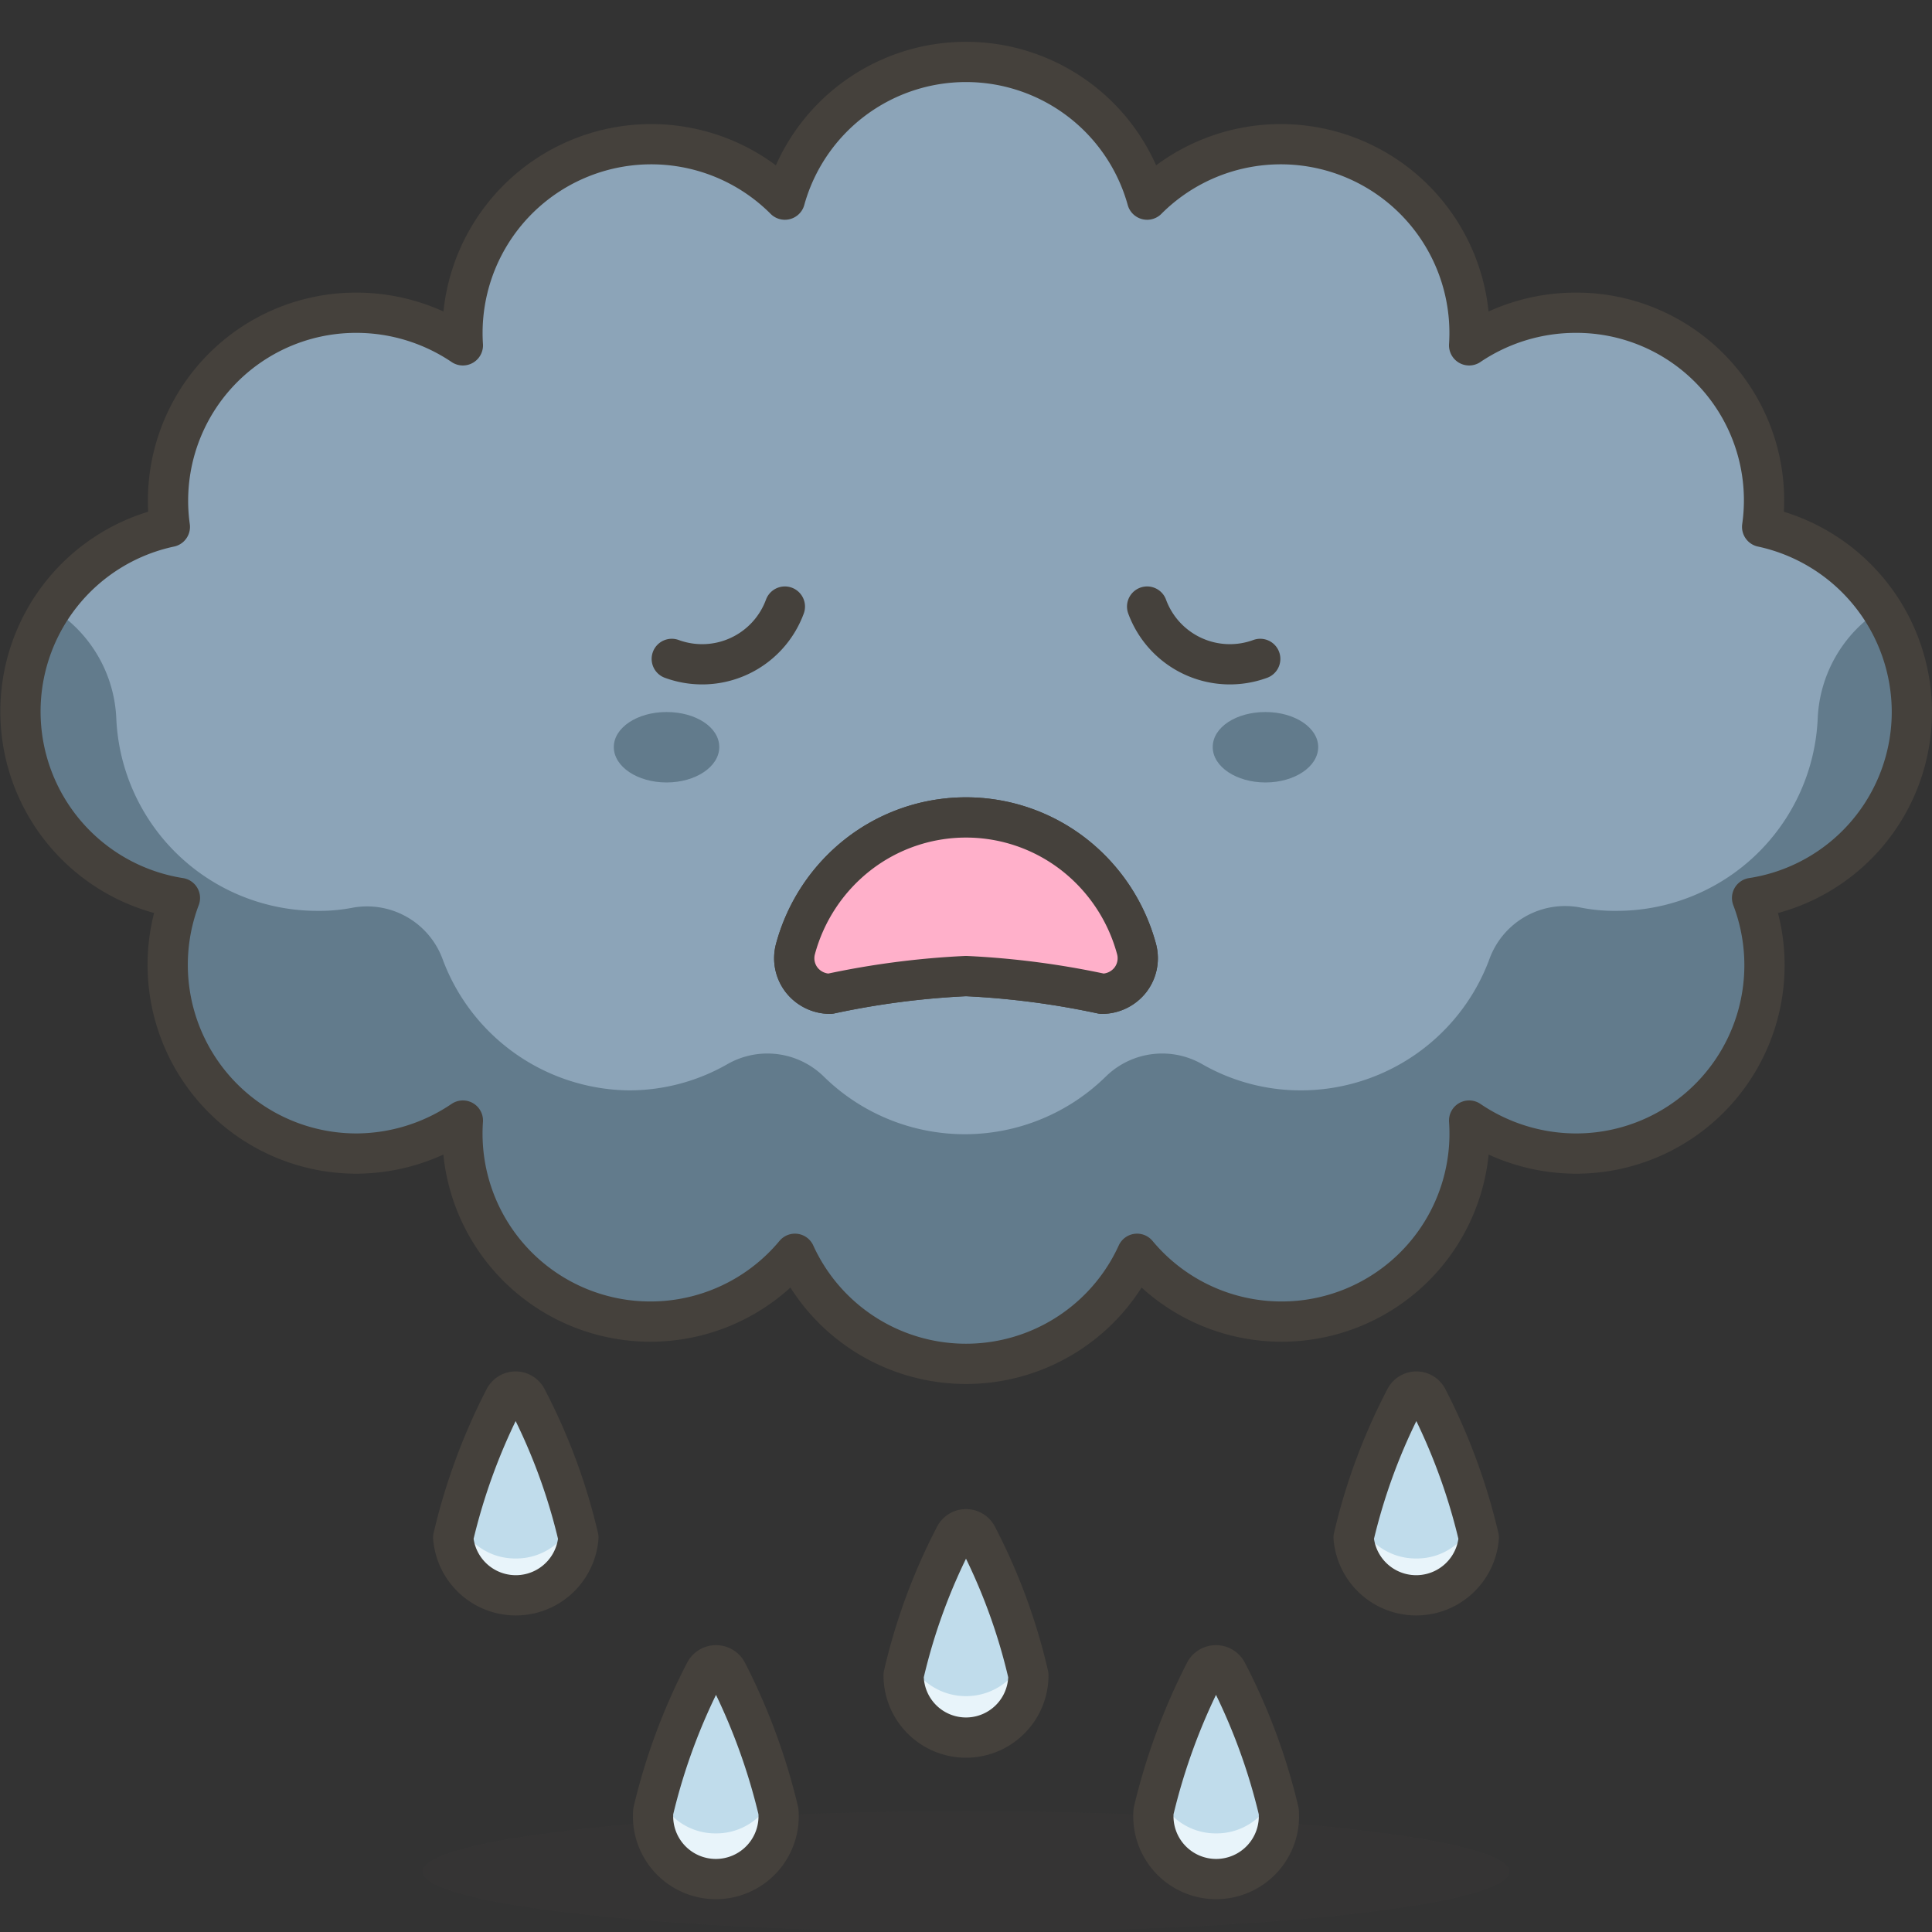 <?xml version="1.0" encoding="UTF-8"?> <svg xmlns="http://www.w3.org/2000/svg" id="Icons" viewBox="0 0 48 48"><rect x="0" y="0" width="48" height="48" fill="#333333" stroke="none"/> <defs> <style>.cls-1{fill:#8ca4b8;}.cls-2{fill:#627b8c;}.cls-3{fill:none;}.cls-3,.cls-4{stroke:#45413c;stroke-linecap:round;stroke-linejoin:round;}.cls-4{fill:#ffb0ca;}.cls-5{fill:#45413c;opacity:0.15;}.cls-6{fill:#c0dceb;}.cls-7{fill:#e8f4fa;}</style> </defs> <title>648-cloud-with-rain-2</title> <g id="_Group_" data-name="&lt;Group&gt;"> <g id="_Group_2" data-name="&lt;Group&gt;"> <g id="_Group_3" data-name="&lt;Group&gt;"> <path id="_Compound_Path_" data-name="&lt;Compound Path&gt;" class="cls-1" d="M47.5,17.69a4.71,4.71,0,0,0-3.72-4.6,4.66,4.66,0,0,0-4.64-5.32,4.73,4.73,0,0,0-2.64.81,4.69,4.69,0,0,0-8-3.62,4.67,4.67,0,0,0-9,0,4.69,4.69,0,0,0-8,3.62,4.73,4.73,0,0,0-2.64-.81,4.67,4.67,0,0,0-4.64,5.32,4.69,4.69,0,0,0,.25,9.22,4.69,4.69,0,0,0,4.39,6.35,4.74,4.74,0,0,0,2.64-.82,4.67,4.67,0,0,0,8.25,3.31,4.67,4.67,0,0,0,8.5,0,4.67,4.67,0,0,0,8.25-3.31,4.74,4.74,0,0,0,2.64.82,4.68,4.68,0,0,0,4.39-6.35A4.68,4.68,0,0,0,47.5,17.69Z"></path> <path id="_Path_" data-name="&lt;Path&gt;" class="cls-2" d="M46.73,15.14a3.38,3.38,0,0,0-1.57,2.72,5,5,0,0,1-5,4.77,4.3,4.3,0,0,1-.88-.08A2,2,0,0,0,37,23.84a5,5,0,0,1-4.68,3.25,4.92,4.92,0,0,1-2.45-.65,2,2,0,0,0-2.4.31,5,5,0,0,1-7,0,2,2,0,0,0-2.4-.31,4.92,4.92,0,0,1-2.45.65A5,5,0,0,1,11,23.84a2,2,0,0,0-2.23-1.29,4.3,4.3,0,0,1-.88.08,5,5,0,0,1-5-4.77,3.38,3.38,0,0,0-1.57-2.72A4.62,4.62,0,0,0,.5,17.69a4.68,4.68,0,0,0,4,4.62,4.69,4.69,0,0,0,4.39,6.35,4.74,4.74,0,0,0,2.64-.82,4.67,4.67,0,0,0,8.25,3.31,4.67,4.67,0,0,0,8.5,0,4.67,4.67,0,0,0,8.25-3.31,4.74,4.74,0,0,0,2.64.82,4.68,4.68,0,0,0,4.39-6.35,4.68,4.68,0,0,0,4-4.62A4.62,4.62,0,0,0,46.73,15.14Z"></path> <path id="_Compound_Path_2" data-name="&lt;Compound Path&gt;" class="cls-3" d="M47.5,17.69a4.71,4.71,0,0,0-3.72-4.6,4.66,4.66,0,0,0-4.64-5.32,4.73,4.73,0,0,0-2.64.81,4.69,4.69,0,0,0-8-3.62,4.67,4.67,0,0,0-9,0,4.69,4.69,0,0,0-8,3.62,4.73,4.73,0,0,0-2.64-.81,4.67,4.67,0,0,0-4.64,5.32,4.69,4.69,0,0,0,.25,9.22,4.69,4.69,0,0,0,4.39,6.35,4.74,4.74,0,0,0,2.64-.82,4.67,4.67,0,0,0,8.25,3.31,4.67,4.67,0,0,0,8.5,0,4.67,4.67,0,0,0,8.25-3.31,4.74,4.74,0,0,0,2.64.82,4.68,4.68,0,0,0,4.39-6.35A4.68,4.68,0,0,0,47.5,17.69Z"></path> </g> </g> <path id="_Path_2" data-name="&lt;Path&gt;" class="cls-2" d="M15.25,18.56c0,.49.59.88,1.31.88s1.31-.39,1.31-.88-.58-.87-1.31-.87S15.25,18.08,15.25,18.56Z"></path> <g id="_Group_4" data-name="&lt;Group&gt;"> <path id="_Path_3" data-name="&lt;Path&gt;" class="cls-4" d="M20.62,24.69a.9.9,0,0,1-.7-.34.88.88,0,0,1-.16-.76,4.45,4.45,0,0,1,1.56-2.36,4.36,4.36,0,0,1,5.36,0,4.45,4.45,0,0,1,1.56,2.36.88.88,0,0,1-.16.76.9.9,0,0,1-.7.34A20.69,20.69,0,0,0,24,24.25,20.69,20.69,0,0,0,20.62,24.69Z"></path> </g> <path id="_Path_4" data-name="&lt;Path&gt;" class="cls-3" d="M19.5,15.07a2.19,2.19,0,0,1-2.81,1.3"></path> <path id="_Path_5" data-name="&lt;Path&gt;" class="cls-2" d="M32.75,18.56c0,.49-.59.88-1.31.88s-1.31-.39-1.31-.88.58-.87,1.31-.87S32.75,18.08,32.75,18.56Z"></path> <path id="_Path_6" data-name="&lt;Path&gt;" class="cls-3" d="M28.5,15.07a2.19,2.19,0,0,0,2.81,1.3"></path> <g id="_Group_5" data-name="&lt;Group&gt;"> <path id="_Path_7" data-name="&lt;Path&gt;" class="cls-4" d="M20.62,24.69a.9.9,0,0,1-.7-.34.88.88,0,0,1-.16-.76,4.45,4.45,0,0,1,1.56-2.36,4.36,4.36,0,0,1,5.36,0,4.45,4.45,0,0,1,1.56,2.36.88.88,0,0,1-.16.76.9.9,0,0,1-.7.34A20.69,20.69,0,0,0,24,24.25,20.69,20.69,0,0,0,20.62,24.69Z"></path> </g> </g> <g id="_Group_6" data-name="&lt;Group&gt;"> <ellipse id="_Ellipse_" data-name="&lt;Ellipse&gt;" class="cls-5" cx="24" cy="46.5" rx="13.5" ry="1.5"></ellipse> <g id="_Group_7" data-name="&lt;Group&gt;"> <path id="_Path_8" data-name="&lt;Path&gt;" class="cls-6" d="M31.77,45a1.56,1.56,0,1,1-3.11,0,15.34,15.34,0,0,1,1.27-3.45.31.31,0,0,1,.56,0A15,15,0,0,1,31.77,45Z"></path> <path id="_Path_9" data-name="&lt;Path&gt;" class="cls-7" d="M30.21,45.55a1.54,1.54,0,0,1-1.45-1,2.13,2.13,0,0,0-.1.51,1.56,1.56,0,1,0,3.11,0,2.13,2.13,0,0,0-.1-.51A1.54,1.54,0,0,1,30.21,45.55Z"></path> <path id="_Path_10" data-name="&lt;Path&gt;" class="cls-3" d="M31.77,45a1.56,1.56,0,1,1-3.11,0,15.34,15.34,0,0,1,1.27-3.45.31.31,0,0,1,.56,0A15,15,0,0,1,31.77,45Z"></path> </g> <g id="_Group_8" data-name="&lt;Group&gt;"> <path id="_Path_11" data-name="&lt;Path&gt;" class="cls-6" d="M36.74,38.2a1.56,1.56,0,0,1-3.11,0,14.62,14.62,0,0,1,1.28-3.45.31.31,0,0,1,.56,0A15,15,0,0,1,36.74,38.2Z"></path> <path id="_Path_12" data-name="&lt;Path&gt;" class="cls-7" d="M35.19,38.72a1.54,1.54,0,0,1-1.46-1,2.11,2.11,0,0,0-.1.52,1.56,1.56,0,0,0,3.11,0,2.11,2.11,0,0,0-.1-.52A1.53,1.53,0,0,1,35.19,38.72Z"></path> <path id="_Path_13" data-name="&lt;Path&gt;" class="cls-3" d="M36.74,38.2a1.56,1.56,0,0,1-3.11,0,14.62,14.62,0,0,1,1.28-3.45.31.31,0,0,1,.56,0A15,15,0,0,1,36.74,38.2Z"></path> </g> <g id="_Group_9" data-name="&lt;Group&gt;"> <path id="_Path_14" data-name="&lt;Path&gt;" class="cls-6" d="M16.23,45a1.56,1.56,0,1,0,3.11,0,15.34,15.34,0,0,0-1.27-3.45.31.31,0,0,0-.56,0A15,15,0,0,0,16.23,45Z"></path> <path id="_Path_15" data-name="&lt;Path&gt;" class="cls-7" d="M17.79,45.55a1.54,1.54,0,0,0,1.45-1,2.13,2.13,0,0,1,.1.51,1.56,1.56,0,1,1-3.11,0,2.13,2.13,0,0,1,.1-.51A1.54,1.54,0,0,0,17.79,45.55Z"></path> <path id="_Path_16" data-name="&lt;Path&gt;" class="cls-3" d="M16.23,45a1.56,1.56,0,1,0,3.11,0,15.34,15.34,0,0,0-1.27-3.45.31.31,0,0,0-.56,0A15,15,0,0,0,16.23,45Z"></path> </g> <g id="_Group_10" data-name="&lt;Group&gt;"> <path id="_Path_17" data-name="&lt;Path&gt;" class="cls-6" d="M11.26,38.2a1.56,1.56,0,0,0,3.11,0,14.62,14.62,0,0,0-1.28-3.45.31.31,0,0,0-.56,0A15,15,0,0,0,11.26,38.2Z"></path> <path id="_Path_18" data-name="&lt;Path&gt;" class="cls-7" d="M12.81,38.72a1.54,1.54,0,0,0,1.46-1,2.11,2.11,0,0,1,.1.52,1.56,1.56,0,0,1-3.11,0,2.11,2.11,0,0,1,.1-.52A1.53,1.53,0,0,0,12.81,38.72Z"></path> <path id="_Path_19" data-name="&lt;Path&gt;" class="cls-3" d="M11.26,38.2a1.56,1.56,0,0,0,3.11,0,14.62,14.62,0,0,0-1.28-3.45.31.31,0,0,0-.56,0A15,15,0,0,0,11.26,38.2Z"></path> </g> <g id="_Group_11" data-name="&lt;Group&gt;"> <path id="_Path_20" data-name="&lt;Path&gt;" class="cls-6" d="M25.55,41.62a1.55,1.55,0,0,1-3.1,0,14.54,14.54,0,0,1,1.27-3.45.31.31,0,0,1,.56,0A14.54,14.54,0,0,1,25.55,41.62Z"></path> <path id="_Path_21" data-name="&lt;Path&gt;" class="cls-7" d="M24,42.14a1.56,1.56,0,0,1-1.46-1,2.57,2.57,0,0,0-.09.52,1.55,1.55,0,0,0,3.1,0,2.57,2.57,0,0,0-.09-.52A1.56,1.56,0,0,1,24,42.14Z"></path> <path id="_Path_22" data-name="&lt;Path&gt;" class="cls-3" d="M25.55,41.62a1.55,1.55,0,0,1-3.1,0,14.54,14.54,0,0,1,1.27-3.45.31.31,0,0,1,.56,0A14.54,14.54,0,0,1,25.55,41.62Z"></path> </g> </g> </svg> 